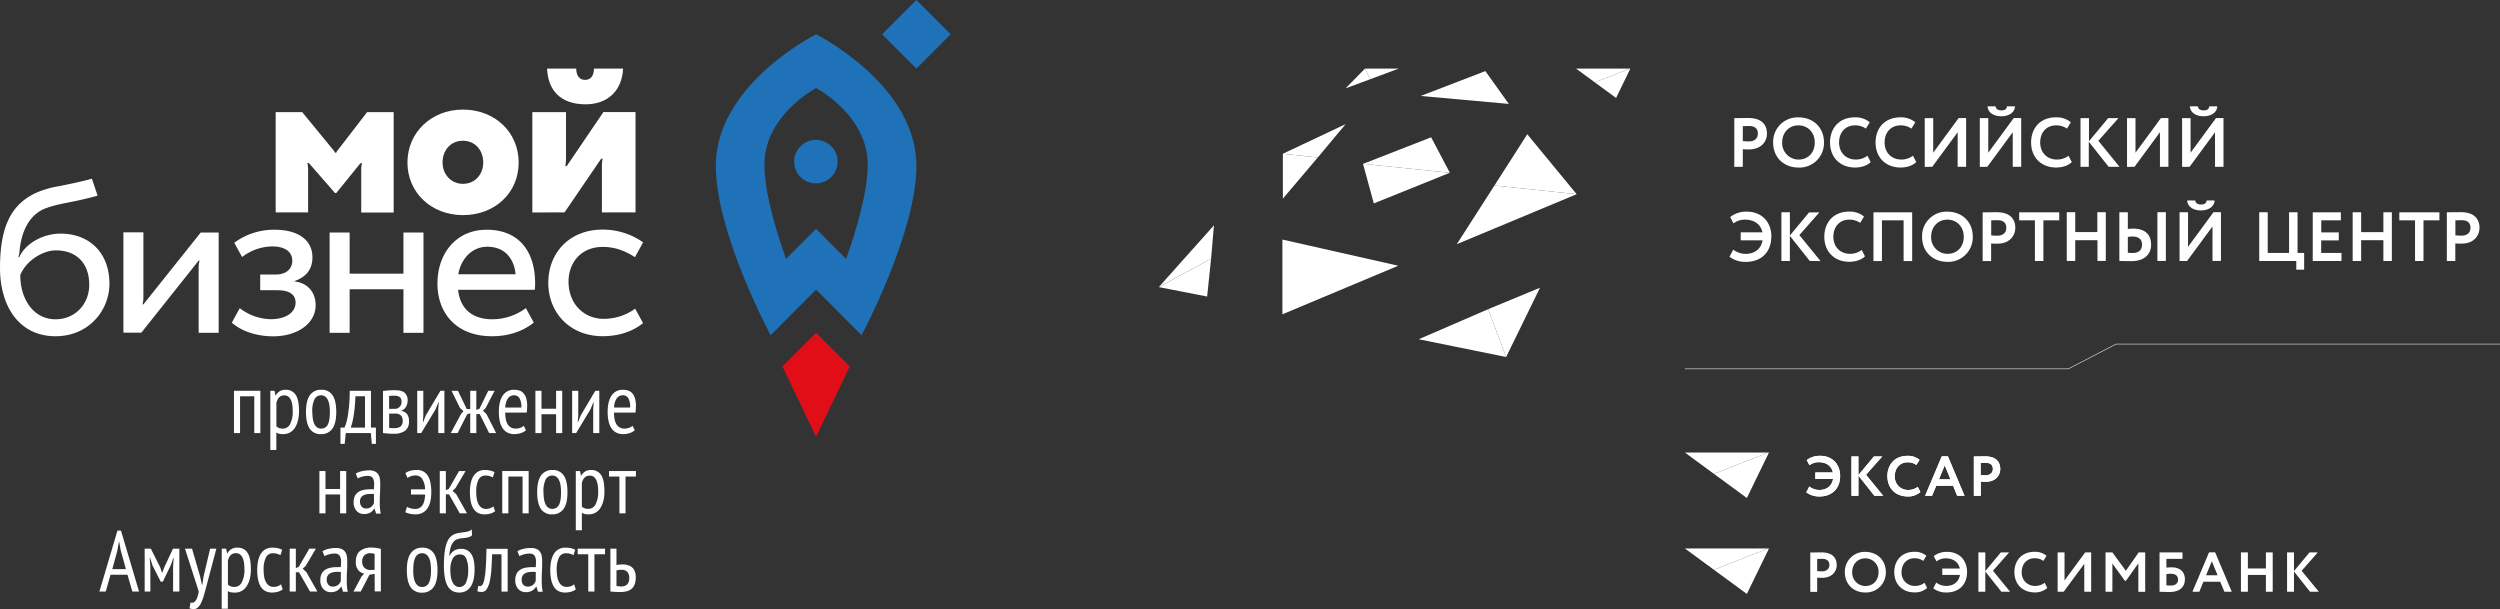 <?xml version="1.0" encoding="UTF-8"?> <svg xmlns="http://www.w3.org/2000/svg" viewBox="0 0 1180.11 287.51"><rect x="0" y="0" width="1180.11" height="287.51" fill="#333333" stroke="none"/> <defs> <style>.cls-1{fill:none;stroke:#fff;stroke-width:0.24px;}.cls-2,.cls-5{fill:#fff;}.cls-2,.cls-3,.cls-4{fill-rule:evenodd;}.cls-3{fill:#e20e17;}.cls-4{fill:#1f71b8;}</style> </defs> <g id="Слой_2" data-name="Слой 2"> <g id="Слой_1-2" data-name="Слой 1"> <polyline class="cls-1" points="795.35 174.13 976.32 174.13 998.86 162.42 1180.11 162.42"></polyline> <polygon class="cls-2" points="834.64 213.61 809.05 223.69 795.35 213.61 834.64 213.61 834.64 213.61"></polygon> <polygon class="cls-2" points="835.03 213.61 824.59 235.08 809.05 223.69 834.64 213.61 835.03 213.61 835.03 213.61"></polygon> <path class="cls-2" d="M937.29,218.47c2.23,0,3.43.95,3.43,2.9s-1.52,3-3.46,3a22.8,22.8,0,0,1-2.3-.13v-5.7c.88,0,1.68-.06,2.33-.06ZM935,234.05v-6.72a24,24,0,0,0,2.42.09c4.43,0,6.79-2.87,6.79-6s-1.72-6-7.19-6c-1.31,0-4.25.05-5.28.05v18.58Zm-17-14.41,2.72,6.61h-5.44l2.72-6.61Zm-9.2,14.41H912L914,229.3h7.95l1.93,4.75h3.47l-7.84-18.63H916.6l-7.86,18.63Zm-3.53-4.24a7.25,7.25,0,0,1-4.41,1.48,6.17,6.17,0,0,1-6.42-6.53c0-4,2.6-6.53,6-6.53a7,7,0,0,1,4.19,1.25l1.47-2.41a8.44,8.44,0,0,0-5.66-1.89c-6.13,0-9.51,4.24-9.51,9.58,0,5.78,3.91,9.59,9.58,9.59a8.63,8.63,0,0,0,6-2.1l-1.25-2.44Zm-31.29,4.24h3.26v-9.58l7.58,9.58h4.15l-8.12-9.93,7.63-8.65h-3.91l-7.33,8.82v-8.82h-3.26v18.58Zm-17.07-7.93h8.36c-.56,3.42-3.24,5.17-6.43,5.17a7.83,7.83,0,0,1-4.77-1.63l-1.41,2.74a10,10,0,0,0,6.24,1.95c5.95,0,9.72-3.81,9.72-9.62s-3.88-9.55-9.35-9.55a9.94,9.94,0,0,0-6.4,2l1.28,2.43a7.22,7.22,0,0,1,4.35-1.43c3.5,0,6.06,1.72,6.69,4.83h-8.28v3.06Z"></path> <path class="cls-2" d="M937.29,218.47c2.23,0,3.43.95,3.43,2.9s-1.52,3-3.46,3a22.8,22.8,0,0,1-2.3-.13v-5.7c.88,0,1.68-.06,2.33-.06ZM935,234.05v-6.72a24,24,0,0,0,2.42.09c4.43,0,6.79-2.87,6.79-6s-1.72-6-7.19-6c-1.31,0-4.25.05-5.28.05v18.58Zm-17-14.41,2.72,6.61h-5.44l2.72-6.61Zm-9.2,14.41H912L914,229.3h7.95l1.93,4.75h3.47l-7.84-18.63H916.6l-7.86,18.63Zm-3.53-4.24a7.25,7.25,0,0,1-4.41,1.48,6.17,6.17,0,0,1-6.42-6.53c0-4,2.6-6.53,6-6.53a7,7,0,0,1,4.19,1.25l1.47-2.41a8.44,8.44,0,0,0-5.66-1.89c-6.13,0-9.51,4.24-9.51,9.58,0,5.78,3.91,9.59,9.58,9.59a8.63,8.63,0,0,0,6-2.1l-1.25-2.44Zm-31.29,4.24h3.26v-9.58l7.58,9.58h4.15l-8.12-9.93,7.63-8.65h-3.91l-7.33,8.82v-8.82h-3.26v18.58Zm-17.07-7.93h8.36c-.56,3.42-3.24,5.17-6.43,5.17a7.83,7.83,0,0,1-4.77-1.63l-1.41,2.74a10,10,0,0,0,6.24,1.95c5.95,0,9.72-3.81,9.72-9.62s-3.88-9.55-9.35-9.55a9.94,9.94,0,0,0-6.4,2l1.28,2.43a7.22,7.22,0,0,1,4.35-1.43c3.5,0,6.06,1.72,6.69,4.83h-8.28v3.06Z"></path> <polygon class="cls-2" points="834.64 258.9 809.05 268.97 795.35 258.9 834.64 258.9 834.64 258.9"></polygon> <polygon class="cls-2" points="835.03 258.9 824.59 280.37 809.05 268.97 834.64 258.9 835.03 258.9 835.03 258.9"></polygon> <path class="cls-2" d="M1079.6,279.34h3.26v-9.58l7.59,9.58h4.15l-8.13-9.91,7.64-8.67h-3.92l-7.33,8.81v-8.81h-3.26v18.58Zm-10,0h3.22V260.76h-3.22v7.59h-8.5v-7.59h-3.28v18.58h3.28V271.4h8.5v7.94Zm-25.52-14.41,2.72,6.62h-5.44l2.72-6.62Zm-9.21,14.41h3.3l1.94-4.75h7.92l2,4.75h3.47l-7.86-18.63h-2.86l-7.86,18.63Zm-10-8.49c2.27,0,3.25,1.2,3.25,2.78s-1,2.76-3.42,2.76c-.68,0-1.32,0-2.07-.1V271a16.09,16.09,0,0,1,2.24-.16Zm-5.5,8.49c1.09,0,2.68.11,4.83.11,4.57,0,7.17-2.22,7.17-6.05,0-3.44-2.36-5.6-6.24-5.6a21.61,21.61,0,0,0-2.5.15v-4.14h7.6v-3.05H1019.4v18.58Zm-25.5,0h3.27V266l5.91,8.17h.48l5.87-8.24v13.42h3.23V260.76h-3.08l-6.05,8.68-6.35-8.68H993.9v18.58Zm-19.74,0,9.74-13.19v13.19h3.25V260.76H984.3L974.55,274V260.76h-3.26v18.58Zm-8.95-4.25a7.18,7.18,0,0,1-4.41,1.49,6.17,6.17,0,0,1-6.43-6.53c0-4,2.61-6.53,6.06-6.53a6.9,6.9,0,0,1,4.18,1.26l1.48-2.43a8.53,8.53,0,0,0-5.66-1.88c-6.13,0-9.51,4.25-9.51,9.58,0,5.79,3.91,9.59,9.59,9.59a8.53,8.53,0,0,0,5.94-2.1l-1.24-2.45Zm-31.29,4.25h3.26v-9.58l7.6,9.58h4.12l-8.11-9.91,7.64-8.67h-3.92l-7.33,8.81v-8.81h-3.26v18.58Zm-17.08-7.94h8.37c-.55,3.43-3.24,5.18-6.41,5.18A7.82,7.82,0,0,1,914,275l-1.41,2.74a10,10,0,0,0,6.24,1.94c5.94,0,9.71-3.8,9.71-9.61s-3.86-9.56-9.33-9.56a10,10,0,0,0-6.4,2L914.1,265a7.14,7.14,0,0,1,4.34-1.44c3.51,0,6,1.73,6.69,4.83h-8.29v3Zm-8.35,3.69a7.16,7.16,0,0,1-4.39,1.49,6.17,6.17,0,0,1-6.44-6.53c0-4,2.6-6.53,6.05-6.53a7,7,0,0,1,4.2,1.26l1.45-2.43a8.45,8.45,0,0,0-5.65-1.88c-6.13,0-9.5,4.25-9.5,9.58,0,5.79,3.89,9.59,9.58,9.59a8.51,8.51,0,0,0,5.94-2.1l-1.24-2.45Zm-34.15-5c0-3.85,2.65-6.53,6.2-6.53a6.21,6.21,0,0,1,6.24,6.53c0,3.66-2.34,6.53-6.24,6.53a6.27,6.27,0,0,1-6.2-6.53Zm-3.46,0c0,5.79,4.15,9.59,9.66,9.59a9.36,9.36,0,0,0,9.68-9.59c0-5.79-4.16-9.58-9.68-9.58a9.34,9.34,0,0,0-9.66,9.58Zm-10.72-6.29c2.23,0,3.42,1,3.42,2.9s-1.52,3-3.45,3a20.34,20.34,0,0,1-2.31-.15v-5.7c.88,0,1.67-.05,2.34-.05Zm-2.34,15.58v-6.7c.8.07,1.86.07,2.41.07,4.44,0,6.81-2.87,6.81-6s-1.73-6-7.2-6c-1.31,0-4.25.05-5.28.05v18.58Z"></path> <path class="cls-2" d="M822.68,78.74V70.43c1,.1,2.29.1,3,.1,5.48,0,8.4-3.54,8.4-7.44s-2.13-7.39-8.89-7.39c-1.61,0-5.25.07-6.53.07v23Zm2.88-19.26c2.76,0,4.23,1.18,4.23,3.57,0,2.56-1.87,3.71-4.26,3.71a27.69,27.69,0,0,1-2.85-.16V59.54c1.08,0,2.06-.06,2.88-.06ZM837,67.25C837,74.4,842.13,79.1,849,79.1a11.57,11.57,0,0,0,12-11.85c0-7.15-5.15-11.84-12-11.84A11.54,11.54,0,0,0,837,67.25Zm4.27,0c0-4.76,3.28-8.07,7.67-8.07s7.71,3.32,7.71,8.07c0,4.53-2.88,8.07-7.71,8.07a7.76,7.76,0,0,1-7.67-8.07Zm40.25,6.24a9,9,0,0,1-5.45,1.83c-4.69,0-7.94-3.28-7.94-8.07,0-5,3.22-8.07,7.48-8.07a8.77,8.77,0,0,1,5.19,1.54l1.8-3a10.42,10.42,0,0,0-7-2.33c-7.57,0-11.74,5.25-11.74,11.84,0,7.15,4.82,11.85,11.84,11.85,3,0,5.91-1,7.35-2.6l-1.54-3Zm21.49,0a9,9,0,0,1-5.45,1.83c-4.69,0-7.94-3.28-7.94-8.07,0-5,3.22-8.07,7.48-8.07a8.77,8.77,0,0,1,5.19,1.54l1.8-3a10.42,10.42,0,0,0-7-2.33c-7.58,0-11.74,5.25-11.74,11.84,0,7.15,4.82,11.85,11.84,11.85,3,0,5.91-1,7.35-2.6l-1.54-3Zm9.09,5.25,12-16.31V78.74h4v-23h-3.54l-12,16.34V55.77h-4v23Zm26,0,12-16.31V78.74h4v-23h-3.54l-12,16.34V55.77h-4v23Zm.1-28.55c.23,2.79,2.62,4.69,6.56,4.69,3.61,0,6.3-1.87,6.4-4.69h-3.78c-.13,1.41-1.15,1.91-2.62,1.91-1.64,0-2.53-.63-2.79-1.91Zm38.28,23.3A8.94,8.94,0,0,1,971,75.32c-4.69,0-7.94-3.28-7.94-8.07,0-5,3.21-8.07,7.48-8.07a8.76,8.76,0,0,1,5.18,1.54l1.8-3a10.39,10.39,0,0,0-7-2.33c-7.58,0-11.75,5.25-11.75,11.84,0,7.15,4.82,11.85,11.85,11.85,3,0,5.9-1,7.34-2.6l-1.54-3ZM982,78.74h4V66.89l9.38,11.85h5.12l-10-12.28L1000,55.77h-4.85l-9.06,10.89V55.77h-4v23Zm25.59,0,12-16.31V78.74h4v-23h-3.54l-12,16.34V55.77h-4v23Zm26,0,12-16.31V78.74h4v-23h-3.54l-12,16.34V55.77h-4v23Zm.1-28.55c.23,2.79,2.62,4.69,6.56,4.69,3.61,0,6.3-1.87,6.39-4.69h-3.77c-.13,1.41-1.15,1.91-2.62,1.91-1.64,0-2.53-.63-2.79-1.91Z"></path> <path class="cls-2" d="M1044.39,123.18h4v-23h-3.54l-12,16.34V100.21h-4v23h3.54l12-16.31v16.31Zm1-28.55h-3.77c-.13,1.42-1.15,1.91-2.63,1.91-1.64,0-2.52-.63-2.79-1.91h-3.77c.23,2.79,2.63,4.7,6.56,4.7,3.61,0,6.3-1.87,6.4-4.7Zm-27,28.55h4v-23h-4v23Zm-3-7.84c0-4.5-2.73-7.42-8.4-7.42a18.74,18.74,0,0,0-2.56.17v-7.88h-4v23c1.34,0,3.54.06,5.7.06,5.88,0,9.29-3,9.29-7.9Zm-4.27.09c0,2.69-1.57,4-4.52,4-.79,0-1.45-.07-2.17-.1v-7.51a21.46,21.46,0,0,1,2.23-.17c2.82,0,4.46,1.28,4.46,3.74Zm-21.09,7.75h4v-23h-4v9.38H979.6v-9.38h-4v23h4v-9.81h10.5v9.81ZM964.61,104h7.45v-3.77H953.13V104h7.44v19.2h4V104Zm-13.29,3.55c0-3.78-2.13-7.38-8.89-7.38-1.61,0-5.25.06-6.53.06v23h4v-8.3c1,.09,2.29.09,3,.09,5.48,0,8.4-3.54,8.4-7.44Zm-4.26,0c0,2.56-1.87,3.71-4.27,3.71a27.69,27.69,0,0,1-2.85-.16V104c1.08,0,2.06-.06,2.88-.06,2.76,0,4.24,1.18,4.24,3.57Zm-15.82,4.2c0-7.15-5.15-11.84-12-11.84a11.54,11.54,0,0,0-11.94,11.84c0,7.16,5.12,11.85,11.94,11.85a11.57,11.57,0,0,0,12-11.85Zm-4.26,0c0,4.53-2.89,8.07-7.71,8.07a7.76,7.76,0,0,1-7.68-8.07c0-4.75,3.28-8.07,7.68-8.07s7.71,3.32,7.71,8.07Zm-28.35,11.49h4v-23H884.36v23h4V104h10.23v19.2Zm-33.2-11.49c0-5,3.22-8.07,7.48-8.07a8.77,8.77,0,0,1,5.19,1.54l1.8-3a10.42,10.42,0,0,0-7-2.33c-7.57,0-11.74,5.25-11.74,11.84,0,7.16,4.82,11.85,11.84,11.85,3,0,5.91-1.05,7.35-2.59l-1.54-3a9,9,0,0,1-5.45,1.83c-4.69,0-7.94-3.28-7.94-8.07Zm-6.06,11.49-10-12.27,9.44-10.7h-4.85l-9.06,10.89V100.21h-4v23h4V111.33l9.39,11.85Zm-23.2-11.52c0-7.15-4.79-11.81-11.55-11.81a12.27,12.27,0,0,0-7.9,2.53l1.57,3a9,9,0,0,1,5.38-1.77c4.33,0,7.48,2.14,8.27,6H821.7v3.78H832c-.69,4.23-4,6.39-7.94,6.39a9.72,9.72,0,0,1-5.91-2l-1.74,3.38a12.4,12.4,0,0,0,7.71,2.4c7.35,0,12-4.69,12-11.88Z"></path> <path class="cls-2" d="M1170.44,107.53c0-3.78-2.14-7.38-8.89-7.38-1.61,0-5.25.06-6.53.06v23h4v-8.3c1,.09,2.3.09,3,.09,5.48,0,8.4-3.54,8.4-7.44Zm-4.27,0c0,2.56-1.87,3.71-4.26,3.71a27.88,27.88,0,0,1-2.86-.16V104c1.09,0,2.07-.06,2.89-.06,2.76,0,4.23,1.18,4.23,3.57ZM1144.06,104h7.45v-3.77h-18.93V104H1140v19.2h4V104Zm-19,19.2h4v-23h-4v9.38h-10.5v-9.38h-4v23h4v-9.81h10.5v9.81Zm-33.4,0h13.62V119.4h-9.58v-5.93H1104v-3.78h-8.26V104H1105v-3.77h-13.29v23Zm-7.77,4.1h3.77V119.4h-3.12V100.21h-4V119.4h-10.08V100.21h-4v23h17.49v4.1Z"></path> <polygon class="cls-2" points="660.25 32.38 646.75 37.41 644.34 32.37 660.25 32.38 660.25 32.38"></polygon> <polygon class="cls-2" points="644.34 32.37 646.75 37.41 635.2 41.69 644.34 32.37 644.34 32.37"></polygon> <polygon class="cls-2" points="701.15 33.56 712.22 49.05 670.64 45.3 701.15 33.56 701.15 33.56"></polygon> <polygon class="cls-2" points="769.34 32.38 752.82 38.88 743.98 32.38 769.34 32.38 769.34 32.38"></polygon> <polygon class="cls-2" points="635.2 58.59 622.03 74.35 605.56 72.58 635.2 58.59 635.2 58.59"></polygon> <polygon class="cls-2" points="622.03 74.35 605.57 93.77 605.56 72.58 622.03 74.35 622.03 74.35"></polygon> <polygon class="cls-2" points="769.6 32.38 762.86 46.23 752.82 38.88 769.34 32.38 769.6 32.38 769.6 32.38"></polygon> <polygon class="cls-2" points="573.05 106.36 571.68 122.12 547.05 135.46 573.05 106.36 573.05 106.36"></polygon> <polygon class="cls-2" points="571.68 122.12 569.83 139.98 546.99 135.52 571.68 122.12 571.68 122.12"></polygon> <polygon class="cls-2" points="720.94 63.37 744.25 91.67 705.44 87.57 720.94 63.37 720.94 63.37"></polygon> <polygon class="cls-2" points="744.25 91.67 687.67 115.26 705.44 87.57 744.25 91.67 744.25 91.67"></polygon> <polygon class="cls-2" points="660.03 125.44 605.34 148.37 605.34 113.08 660.03 125.44 660.03 125.44"></polygon> <polygon class="cls-2" points="726.95 135.81 710.97 168.52 702.47 145.95 726.95 135.81 726.95 135.81"></polygon> <polygon class="cls-2" points="702.47 145.96 710.97 168.52 669.7 160.14 702.47 145.96 702.47 145.96"></polygon> <polygon class="cls-2" points="643.41 77.36 675.56 64.81 684.39 81.55 643.41 77.36 643.41 77.36"></polygon> <polygon class="cls-2" points="643.41 77.36 684.39 81.55 648.5 96.02 643.41 77.36 643.41 77.36"></polygon> <polygon class="cls-3" points="401.13 172.97 385.23 157.09 369.33 172.97 385.23 206.17 401.13 172.97 401.13 172.97"></polygon> <path class="cls-4" d="M385.15,66.05A10.26,10.26,0,1,0,395.4,76.31a10.25,10.25,0,0,0-10.25-10.26Z"></path> <path class="cls-4" d="M385.23,16.18c-3.37,1.73-47.35,25-47.35,62.11,0,31.76,25.89,79.94,25.89,79.94l21.46-21.5,21.46,21.5s25.89-48.18,25.89-79.94c0-37.14-44-60.38-47.35-62.11ZM399.4,122.23,385.23,108l-14.17,14.2c-.73-2-10.22-27.67-10.22-44.44,0-22.61,22.68-35.28,24.39-36.21,1.7.93,24.38,13.6,24.38,36.21,0,16.77-9.49,42.47-10.21,44.44Z"></path> <polygon class="cls-4" points="432.58 32.36 416.39 16.18 432.58 0 448.76 16.18 432.58 32.36 432.58 32.36"></polygon> <polygon class="cls-2" points="120.03 187.07 113.32 187.07 113.32 204.44 110.44 204.44 110.44 184.47 122.9 184.47 122.9 204.44 120.03 204.44 120.03 187.07 120.03 187.07"></polygon> <path class="cls-2" d="M127.6,184.47h2l.44,2.16h.16a4.94,4.94,0,0,1,4.63-2.63,5.3,5.3,0,0,1,4.73,2.35c1.06,1.57,1.58,4.14,1.58,7.71a18,18,0,0,1-.52,4.53,10.77,10.77,0,0,1-1.47,3.43,6.5,6.5,0,0,1-2.34,2.16,6.4,6.4,0,0,1-3.05.74,9.74,9.74,0,0,1-1.84-.14,5.37,5.37,0,0,1-1.48-.58v8.23H127.6v-28Zm2.87,16.82a4.43,4.43,0,0,0,1.26.75,5,5,0,0,0,1.86.28,3.76,3.76,0,0,0,3.35-2.15,12.57,12.57,0,0,0,1.24-6.15,20,20,0,0,0-.22-3,8.42,8.42,0,0,0-.7-2.33,4.08,4.08,0,0,0-1.22-1.52,3,3,0,0,0-1.82-.54q-2.91,0-3.75,3.56v11.14Z"></path> <path class="cls-2" d="M144.44,194.46q0-5.4,1.86-7.93a6.15,6.15,0,0,1,5.29-2.53,6,6,0,0,1,5.41,2.59c1.16,1.73,1.73,4.35,1.73,7.87s-.62,6.27-1.87,7.94a6.19,6.19,0,0,1-5.27,2.52,6,6,0,0,1-5.41-2.6q-1.74-2.59-1.74-7.86Zm3,0a22.09,22.09,0,0,0,.22,3.19,9,9,0,0,0,.72,2.48,4.22,4.22,0,0,0,1.3,1.61,3.15,3.15,0,0,0,1.92.58,3.36,3.36,0,0,0,3.11-1.85q1-1.86,1-6a20.9,20.9,0,0,0-.22-3.18,8.94,8.94,0,0,0-.72-2.49,4.08,4.08,0,0,0-1.3-1.62,3.14,3.14,0,0,0-1.91-.58,3.38,3.38,0,0,0-3.1,1.88,12.83,12.83,0,0,0-1.06,6Z"></path> <path class="cls-2" d="M177.52,209.51h-2l-.47-5.07H163.23l-.52,5.07h-2v-7.67h1.88a12.88,12.88,0,0,0,.66-1.61,22.61,22.61,0,0,0,.81-3.28c.27-1.39.5-3.12.7-5.17s.32-4.48.34-7.31h10v17.37h2.35v7.67Zm-5.23-7.67V187.07h-4.51c-.05,1.14-.13,2.4-.22,3.75s-.24,2.71-.42,4.06-.41,2.63-.68,3.85a19.22,19.22,0,0,1-.92,3.11Z"></path> <path class="cls-2" d="M180.8,184.51c.75,0,1.56-.12,2.44-.2s1.93-.12,3.15-.12c2.16,0,3.7.41,4.64,1.22a4.67,4.67,0,0,1,1.39,3.7,6,6,0,0,1-.66,2.71,4.2,4.2,0,0,1-2.21,2V194a4.2,4.2,0,0,1,2.71,1.62,5.57,5.57,0,0,1,.8,3.21,5.31,5.31,0,0,1-1.83,4.51,9,9,0,0,1-5.48,1.4c-.9,0-1.77,0-2.59-.1s-1.61-.14-2.36-.22V184.51Zm5.83,8.47a2.42,2.42,0,0,0,1.08-.26,3.34,3.34,0,0,0,.94-.7,3.2,3.2,0,0,0,.66-1,3.11,3.11,0,0,0,.24-1.21,3.08,3.08,0,0,0-.74-2.28,3.59,3.59,0,0,0-2.54-.72c-.63,0-1.14,0-1.51,0l-1.08.08V193Zm-2.95,9q.6.09,1.14.12c.36,0,.8,0,1.33,0a4.4,4.4,0,0,0,3-.84,3.47,3.47,0,0,0,.94-2.71,3.57,3.57,0,0,0-.8-2.38,3.73,3.73,0,0,0-2.92-.93h-2.67V202Z"></path> <polygon class="cls-2" points="206.89 192.94 207.13 189.91 206.97 189.91 205.57 193.26 198.82 204.44 196.95 204.44 196.95 184.47 199.82 184.47 199.82 196.33 199.58 199.25 199.74 199.25 201.06 195.97 207.89 184.47 209.77 184.47 209.77 204.44 206.89 204.44 206.89 192.94 206.89 192.94"></polygon> <polygon class="cls-2" points="220.49 195.61 216.02 204.44 212.78 204.44 217.69 195.3 218.77 194.1 217.13 192.58 213.14 184.47 216.17 184.47 220.33 193.1 221.97 193.1 221.97 184.47 224.84 184.47 224.84 193.5 226.32 192.94 230.47 184.47 233.47 184.47 229.27 192.58 227.99 193.86 229.63 195.46 234.22 204.44 230.91 204.44 226.44 195.46 224.84 195.46 224.84 204.44 221.97 204.44 221.97 195.06 220.49 195.61 220.49 195.61"></polygon> <path class="cls-2" d="M248.3,203.08a6.5,6.5,0,0,1-2.43,1.36,10.08,10.08,0,0,1-3.12.48,6.81,6.81,0,0,1-3.25-.74,6.16,6.16,0,0,1-2.28-2.12,9.69,9.69,0,0,1-1.32-3.29,20.26,20.26,0,0,1-.42-4.31q0-5.11,1.88-7.79a6.11,6.11,0,0,1,5.31-2.67,9.24,9.24,0,0,1,2.22.27,4.4,4.4,0,0,1,2,1.12,5.94,5.94,0,0,1,1.42,2.36,12,12,0,0,1,.54,3.95c0,.45,0,.94-.06,1.46s-.09,1.06-.14,1.62H238.48a15.63,15.63,0,0,0,.28,3.11,7.11,7.11,0,0,0,.88,2.38,4.33,4.33,0,0,0,1.53,1.51,4.66,4.66,0,0,0,2.34.54,6,6,0,0,0,2.14-.4,4.45,4.45,0,0,0,1.61-.95l1,2.11Zm-2.23-10.7a7.82,7.82,0,0,0-.84-4.39,2.88,2.88,0,0,0-2.52-1.4,3.49,3.49,0,0,0-2.91,1.4,8.06,8.06,0,0,0-1.28,4.39Z"></path> <polygon class="cls-2" points="262.51 195.53 255.6 195.53 255.6 204.44 252.73 204.44 252.73 184.47 255.6 184.47 255.6 192.94 262.51 192.94 262.51 184.47 265.39 184.47 265.39 204.44 262.51 204.44 262.51 195.53 262.51 195.53"></polygon> <polygon class="cls-2" points="280.02 192.94 280.26 189.91 280.1 189.91 278.7 193.26 271.96 204.44 270.08 204.44 270.08 184.47 272.96 184.47 272.96 196.33 272.71 199.25 272.87 199.25 274.19 195.97 281.02 184.47 282.9 184.47 282.9 204.44 280.02 204.44 280.02 192.94 280.02 192.94"></polygon> <path class="cls-2" d="M299.66,203.08a6.47,6.47,0,0,1-2.44,1.36,10,10,0,0,1-3.11.48,6.78,6.78,0,0,1-3.25-.74,6.16,6.16,0,0,1-2.28-2.12,9.69,9.69,0,0,1-1.32-3.29,20.26,20.26,0,0,1-.42-4.31q0-5.11,1.88-7.79A6.11,6.11,0,0,1,294,184a9.3,9.3,0,0,1,2.22.27,4.4,4.4,0,0,1,2,1.12,5.94,5.94,0,0,1,1.42,2.36,12,12,0,0,1,.54,3.95c0,.45,0,.94-.06,1.46s-.09,1.06-.14,1.62H289.84a15.63,15.63,0,0,0,.28,3.11,7.33,7.33,0,0,0,.87,2.38,4.44,4.44,0,0,0,1.54,1.51,4.66,4.66,0,0,0,2.34.54,5.87,5.87,0,0,0,2.13-.4,4.42,4.42,0,0,0,1.62-.95l1,2.11Zm-2.24-10.7a7.74,7.74,0,0,0-.83-4.39,2.89,2.89,0,0,0-2.52-1.4,3.51,3.51,0,0,0-2.92,1.4,8.15,8.15,0,0,0-1.27,4.39Z"></path> <polygon class="cls-2" points="160.55 233.41 153.64 233.41 153.64 242.32 150.77 242.32 150.77 222.35 153.64 222.35 153.64 230.82 160.55 230.82 160.55 222.35 163.43 222.35 163.43 242.32 160.55 242.32 160.55 233.41 160.55 233.41"></polygon> <path class="cls-2" d="M167.94,223.55a9.64,9.64,0,0,1,2.81-1.12,15.26,15.26,0,0,1,3.5-.4,6.18,6.18,0,0,1,2.69.5,4.11,4.11,0,0,1,1.6,1.36,4.81,4.81,0,0,1,.76,2,14.08,14.08,0,0,1,.18,2.29c0,1.6,0,3.16-.1,4.68s-.11,3-.11,4.31c0,1,0,2,.11,2.81a14.39,14.39,0,0,0,.38,2.46h-2.25l-.7-2.36h-.16a5.41,5.41,0,0,1-1.74,1.8,5.61,5.61,0,0,1-3.09.76,4.53,4.53,0,0,1-3.51-1.5,5.9,5.9,0,0,1-1.37-4.13,6.51,6.51,0,0,1,.57-2.88,4.91,4.91,0,0,1,1.63-1.87,6.81,6.81,0,0,1,2.49-1,16,16,0,0,1,3.23-.3h.79a8.26,8.26,0,0,1,.84,0c.08-.83.11-1.56.11-2.2a5.6,5.6,0,0,0-.67-3.19,2.87,2.87,0,0,0-2.45-.92,9.44,9.44,0,0,0-2.41.34,8.39,8.39,0,0,0-2.18.86l-.95-2.28Zm8.59,9.66-.8-.06-.78,0a11.48,11.48,0,0,0-1.86.16,5.44,5.44,0,0,0-1.62.56,3.14,3.14,0,0,0-1.12,1.08,3.25,3.25,0,0,0-.41,1.72,3.58,3.58,0,0,0,.77,2.47,2.5,2.5,0,0,0,2,.88,3.71,3.71,0,0,0,2.56-.8,4.22,4.22,0,0,0,1.26-1.75v-4.24Z"></path> <path class="cls-2" d="M194,231h6.63a9.34,9.34,0,0,0-1.26-4.83,3.63,3.63,0,0,0-3.21-1.72,6.38,6.38,0,0,0-2.24.36,6.75,6.75,0,0,0-1.55.8l-1-2.28a7.35,7.35,0,0,1,2.23-1.08,10.72,10.72,0,0,1,3-.4,5.88,5.88,0,0,1,5.29,2.6q1.7,2.59,1.7,7.87c0,3.48-.65,6.1-1.94,7.84a6.38,6.38,0,0,1-5.45,2.62,10.4,10.4,0,0,1-4.87-1l.8-2.56A6.18,6.18,0,0,0,194,240a8.94,8.94,0,0,0,2,.24q4.43,0,4.67-6.79H194V231Z"></path> <polygon class="cls-2" points="211.95 233.34 210.47 233.34 210.47 242.32 207.59 242.32 207.59 222.35 210.47 222.35 210.47 231.38 211.83 230.82 216.7 222.35 219.77 222.35 215.02 230.38 213.62 231.7 215.34 233.29 220.45 242.32 217.02 242.32 211.95 233.34 211.95 233.34"></polygon> <path class="cls-2" d="M233.72,241.32a6.66,6.66,0,0,1-2.28,1.12,9.78,9.78,0,0,1-2.67.36,6.58,6.58,0,0,1-3.24-.74,5.7,5.7,0,0,1-2.13-2.12,10.17,10.17,0,0,1-1.2-3.31,22.59,22.59,0,0,1-.38-4.29c0-3.41.6-6,1.82-7.79a5.93,5.93,0,0,1,5.21-2.68,11.39,11.39,0,0,1,2.67.28,8.2,8.2,0,0,1,1.92.72l-.8,2.52a6.85,6.85,0,0,0-3.47-.92,3.55,3.55,0,0,0-3.26,1.9,12.37,12.37,0,0,0-1.1,6,19.81,19.81,0,0,0,.24,3.07,8.64,8.64,0,0,0,.8,2.5,4.82,4.82,0,0,0,1.44,1.67,3.69,3.69,0,0,0,2.2.62,5.43,5.43,0,0,0,3.39-1.2l.84,2.32Z"></path> <polygon class="cls-2" points="246.67 224.95 239.97 224.95 239.97 242.32 237.09 242.32 237.09 222.35 249.55 222.35 249.55 242.32 246.67 242.32 246.67 224.95 246.67 224.95"></polygon> <path class="cls-2" d="M253.57,232.34q0-5.4,1.86-7.93a6.17,6.17,0,0,1,5.29-2.54,6.05,6.05,0,0,1,5.41,2.6q1.74,2.59,1.74,7.87c0,3.62-.63,6.26-1.88,7.94a6.19,6.19,0,0,1-5.27,2.52,6.05,6.05,0,0,1-5.41-2.6q-1.74-2.59-1.74-7.86Zm3,0a20.76,20.76,0,0,0,.22,3.19,8.43,8.43,0,0,0,.72,2.48,4.11,4.11,0,0,0,1.29,1.61,3.17,3.17,0,0,0,1.92.58,3.36,3.36,0,0,0,3.11-1.85c.7-1.24,1-3.24,1-6a20.9,20.9,0,0,0-.22-3.18,8.32,8.32,0,0,0-.72-2.49,4.08,4.08,0,0,0-1.29-1.62,3.19,3.19,0,0,0-1.92-.58,3.38,3.38,0,0,0-3.1,1.88,12.82,12.82,0,0,0-1.05,6Z"></path> <path class="cls-2" d="M271.79,222.35h2l.44,2.16h.15a5,5,0,0,1,4.64-2.64,5.32,5.32,0,0,1,4.73,2.36q1.57,2.36,1.57,7.71a18.09,18.09,0,0,1-.51,4.53,11,11,0,0,1-1.48,3.43,6.5,6.5,0,0,1-2.34,2.16,6.37,6.37,0,0,1-3,.74,9.82,9.82,0,0,1-1.84-.14,5.84,5.84,0,0,1-1.48-.58v8.23h-2.87v-28Zm2.87,16.81a4.51,4.51,0,0,0,1.26.76,5.06,5.06,0,0,0,1.86.28,3.75,3.75,0,0,0,3.35-2.15,12.45,12.45,0,0,0,1.24-6.15,18.78,18.78,0,0,0-.22-3,8.42,8.42,0,0,0-.7-2.33,3.91,3.91,0,0,0-1.22-1.52,3,3,0,0,0-1.81-.54q-2.93,0-3.76,3.55v11.14Z"></path> <polygon class="cls-2" points="300.18 224.95 295.27 224.95 295.27 242.32 292.39 242.32 292.39 224.95 287.48 224.95 287.48 222.35 300.18 222.35 300.18 224.95 300.18 224.95"></polygon> <path class="cls-2" d="M280.37,32.37c0,3.38-1.53,5.35-4.19,5.35S272,35.63,272,32.37H258.25c.39,10.07,6.21,16.87,18.15,16.87,11,0,17.29-7,17.72-16.87Z"></path> <path class="cls-2" d="M251.29,100.29V52.94h15.89s0,20.43,0,22a21.62,21.62,0,0,1-.33,3.45h.68l17.3-25.49H300v47.35H284.13V78a16,16,0,0,1,.34-3.09h-.69l-17.29,25.35Z"></path> <path class="cls-2" d="M218.51,51.73c15.08,0,26.32,10.66,26.32,25s-11.24,24.82-26.32,24.82c-14.93,0-26.18-10.67-26.18-24.82s11.25-25,26.18-25Zm0,35.05c5.76,0,9.6-4.49,9.6-10.1,0-5.76-3.84-10.24-9.6-10.24s-9.6,4.48-9.6,10.24c0,5.61,4,10.1,9.6,10.1Z"></path> <path class="cls-2" d="M173.3,52.92S160,70.17,159.49,70.83a3,3,0,0,0-.71,1.24h-.69a4,4,0,0,0-.75-1.24c-.94-1.16-14.69-17.91-14.69-17.91H130.13v47.35h15.31V80.4a14.58,14.58,0,0,0-.35-3.45h.7L158.1,91.09h.66L170.17,77h.69a14.37,14.37,0,0,0-.35,3.45v19.87h15.32V52.92Z"></path> <path class="cls-2" d="M28.53,110.28c-8,0-16.39,4.45-19.45,11.09H8.64a12.57,12.57,0,0,0,.51-2C9.89,109.14,14,101,21.86,98.21c5-1.77,9.89-2.48,13.64-3.28,4-.85,8.14-1.85,10.56-2.57l-2.67-8c-4.4,1.22-8.5,2.1-15.39,3.5a46.88,46.88,0,0,0-9.81,2.67C5.54,95.83,0,106.46,0,126.51c0,18,9,32.21,26.21,32.21,15.83,0,25.45-12.36,25.45-24.79,0-14.33-9.18-23.65-23.13-23.65Zm-2.3,40.44c-10.59,0-16.66-9.74-16.66-20.85,2.51-6.46,10.29-11.68,16.85-11.68,9.59,0,15.7,6,15.7,16.17,0,9.47-6.91,16.36-15.89,16.36Z"></path> <path class="cls-2" d="M67.69,143.68h-.43a12.13,12.13,0,0,0,.43-3v-31H58.25v47.35h8.47l27.05-34h.44a12.05,12.05,0,0,0-.44,3.08v31h9.45V109.76H94.75L67.69,143.68Z"></path> <path class="cls-2" d="M139.16,132.83v-.21c5.58-2,8.32-5.69,8.32-11.17,0-7.9-6.42-13-17.8-13a31.33,31.33,0,0,0-19.11,6.16l3.72,6.71a23.89,23.89,0,0,1,14.12-5c6.22,0,9.56,2.57,9.56,6.79,0,3.79-2.92,6.47-7.66,6.47h-7.48V137h8c5.79,0,8.69,2,8.69,5.88,0,4.64-4.67,7.8-11.74,7.8a25,25,0,0,1-14.61-5.2l-3.74,6.82c4.12,3.73,11.22,6.46,19.5,6.46,11.37,0,20.07-6,20.07-14.72,0-5.79-3.53-10.43-9.85-11.17Z"></path> <polygon class="cls-2" points="190.45 129.18 165.04 129.18 165.04 109.76 155.59 109.76 155.59 157.11 165.04 157.11 165.04 136.54 190.45 136.54 190.45 157.11 199.9 157.11 199.9 109.76 190.45 109.76 190.45 129.18 190.45 129.18"></polygon> <path class="cls-2" d="M229.5,108.47c-13.93,0-23,10.94-23,25.37,0,14.24,9.14,24.88,25.74,24.88,8,0,14.82-2.46,19.73-6.46l-3.73-6.82a26.59,26.59,0,0,1-15.73,5.27c-10.36,0-15.37-5.63-16.28-13.91h36.22a28.73,28.73,0,0,0,.16-3c0-14.43-7-25.37-23.09-25.37Zm-13.15,21c1.2-7.33,6.56-13,13.61-13,8.54,0,12.69,5.74,13.44,13Z"></path> <path class="cls-2" d="M285.11,150.52c-9.65,0-16.74-7.25-16.74-17.53,0-8.79,5.66-16.43,16.19-16.43,4.79,0,9.62,1.26,15.16,4.83,0,0,2.41-4.33,3.84-7a32.76,32.76,0,0,0-19.25-6c-15.25,0-25.49,10.71-25.49,25.14,0,14.06,10.21,25.17,25.65,25.17,7.57,0,14.17-2.18,19.08-6.18l-3.73-6.82a25,25,0,0,1-14.71,4.8Z"></path> <path class="cls-5" d="M60.17,271.29h-8l-2.25,7.93h-3l8.53-28.75h1.66l8.53,28.75H62.47ZM53,268.67h6.45L57,259.88l-.75-4.27h-.08L55.38,260Z"></path> <path class="cls-5" d="M81.71,267.21l.29-3.84h-.17l-1.21,3.44-3.76,7.76h-1l-3.92-7.76-1.09-3.44h-.2l.32,3.8v12.05H68.29V259H71.2l4.41,8.78.89,2.63h.08l1-2.71,4.08-8.7h3v20.22H81.71Z"></path> <path class="cls-5" d="M94.45,272.06,95.3,276h.2l.61-3.92L99.18,259h2.95l-4.81,18.16c-.38,1.45-.76,2.81-1.13,4.08a22.33,22.33,0,0,1-1.24,3.3,7.36,7.36,0,0,1-1.49,2.18,2.78,2.78,0,0,1-2,.79,4.83,4.83,0,0,1-2-.37l.48-2.75a1.91,1.91,0,0,0,1.13.08,2,2,0,0,0,1.07-.68,5.6,5.6,0,0,0,.94-1.68,16.62,16.62,0,0,0,.74-2.89L87.33,259h3.32Z"></path> <path class="cls-5" d="M104.68,259h2.06l.44,2.19h.17a5,5,0,0,1,4.69-2.67,5.38,5.38,0,0,1,4.79,2.38c1.06,1.59,1.59,4.2,1.59,7.81a18.51,18.51,0,0,1-.52,4.59,10.93,10.93,0,0,1-1.5,3.47A6.64,6.64,0,0,1,114,279a6.53,6.53,0,0,1-3.09.74,9.29,9.29,0,0,1-1.87-.14,5.54,5.54,0,0,1-1.49-.58v8.33h-2.91Zm2.91,17a4.66,4.66,0,0,0,1.27.76,5.12,5.12,0,0,0,1.88.29,3.81,3.81,0,0,0,3.4-2.19,12.69,12.69,0,0,0,1.25-6.22,19.3,19.3,0,0,0-.22-3.08,8.64,8.64,0,0,0-.71-2.36,4.08,4.08,0,0,0-1.23-1.54,3.06,3.06,0,0,0-1.84-.54q-3,0-3.8,3.59Z"></path> <path class="cls-5" d="M133.46,278.21a6.77,6.77,0,0,1-2.3,1.13,10.07,10.07,0,0,1-2.71.36,6.7,6.7,0,0,1-3.27-.74,5.88,5.88,0,0,1-2.17-2.15,10.57,10.57,0,0,1-1.21-3.35,22.44,22.44,0,0,1-.38-4.35q0-5.17,1.84-7.88a6,6,0,0,1,5.27-2.71,11.23,11.23,0,0,1,2.71.28,7.94,7.94,0,0,1,1.94.73l-.81,2.55a6.94,6.94,0,0,0-3.52-.93,3.58,3.58,0,0,0-3.29,1.92,12.52,12.52,0,0,0-1.11,6,19.06,19.06,0,0,0,.24,3.11,8.18,8.18,0,0,0,.81,2.53,4.76,4.76,0,0,0,1.45,1.7,3.79,3.79,0,0,0,2.23.63,5.3,5.3,0,0,0,2-.37,5.05,5.05,0,0,0,1.48-.85Z"></path> <path class="cls-5" d="M141.14,270.12h-1.49v9.1h-2.91V259h2.91v9.14l1.37-.56L146,259h3.11l-4.81,8.13-1.42,1.33,1.74,1.62,5.18,9.14h-3.48Z"></path> <path class="cls-5" d="M152.22,260.22a9.53,9.53,0,0,1,2.85-1.14,15.61,15.61,0,0,1,3.54-.4,6.21,6.21,0,0,1,2.73.51,4,4,0,0,1,1.62,1.37,4.9,4.9,0,0,1,.76,2,13.49,13.49,0,0,1,.19,2.33c0,1.61,0,3.19-.11,4.73s-.1,3-.1,4.36c0,1,0,2,.1,2.85a15.81,15.81,0,0,0,.39,2.49h-2.28l-.71-2.39H161a5.44,5.44,0,0,1-1.76,1.82,5.56,5.56,0,0,1-3.13.77A4.58,4.58,0,0,1,152.6,278a6,6,0,0,1-1.39-4.19,6.61,6.61,0,0,1,.58-2.91,5,5,0,0,1,1.65-1.9,7,7,0,0,1,2.52-1,16.4,16.4,0,0,1,3.27-.3h.8a8.45,8.45,0,0,1,.85,0c.07-.84.12-1.58.12-2.23a5.63,5.63,0,0,0-.69-3.23,2.88,2.88,0,0,0-2.48-.93,9.66,9.66,0,0,0-2.44.34,8.63,8.63,0,0,0-2.21.87Zm8.69,9.78c-.26,0-.53-.05-.8-.06l-.79,0a10.6,10.6,0,0,0-1.88.16,5.22,5.22,0,0,0-1.64.57,3.06,3.06,0,0,0-1.14,1.09,3.3,3.3,0,0,0-.42,1.74A3.65,3.65,0,0,0,155,276a2.54,2.54,0,0,0,2,.89,3.87,3.87,0,0,0,2.6-.8,4.49,4.49,0,0,0,1.27-1.78Z"></path> <path class="cls-5" d="M176.84,270.85l-2.46.48-4.09,7.89h-3.43l3.76-7,1.29-1.45a4.78,4.78,0,0,1-2.81-1.7,5.59,5.59,0,0,1-1.15-3.72c0-2.42.65-4.18,2-5.26a8.22,8.22,0,0,1,5.36-1.61,14.78,14.78,0,0,1,2.36.18c.74.12,1.45.26,2.12.42v20.1h-2.91Zm0-1.86v-7.48a3.17,3.17,0,0,0-.93-.28,5.47,5.47,0,0,0-.93-.08,4.05,4.05,0,0,0-3,1,4.11,4.11,0,0,0-1,3.07,3.65,3.65,0,0,0,1.17,2.89,4.27,4.27,0,0,0,3.12.95Z"></path> <path class="cls-5" d="M192.05,269.11c0-3.64.62-6.31,1.88-8a6.23,6.23,0,0,1,5.35-2.57,6.11,6.11,0,0,1,5.48,2.63q1.76,2.63,1.76,8c0,3.67-.64,6.35-1.9,8.05a6.3,6.3,0,0,1-5.34,2.54,6.14,6.14,0,0,1-5.48-2.62C192.63,275.32,192.05,272.67,192.05,269.11Zm3,0a21.34,21.34,0,0,0,.22,3.24,8.78,8.78,0,0,0,.73,2.5,4.17,4.17,0,0,0,1.31,1.64,3.23,3.23,0,0,0,1.94.59,3.4,3.4,0,0,0,3.15-1.88c.71-1.26,1.06-3.28,1.06-6.09a21.25,21.25,0,0,0-.23-3.21,8.81,8.81,0,0,0-.72-2.53,4.28,4.28,0,0,0-1.32-1.64,3.21,3.21,0,0,0-1.94-.58,3.4,3.4,0,0,0-3.13,1.9C195.43,264.32,195.08,266.34,195.08,269.11Z"></path> <path class="cls-5" d="M212.18,262.44a6.53,6.53,0,0,1,2.34-2.63,6.61,6.61,0,0,1,3.24-.73,5.33,5.33,0,0,1,4.63,2.35c1.09,1.56,1.63,4,1.63,7.24q0,5.61-1.9,8.33a6.1,6.1,0,0,1-5.29,2.7,6.81,6.81,0,0,1-3.18-.7,5.88,5.88,0,0,1-2.26-2.23,12,12,0,0,1-1.37-3.94,30.79,30.79,0,0,1-.47-5.86,50.07,50.07,0,0,1,.3-5.94,23.94,23.94,0,0,1,.85-4.17,9.12,9.12,0,0,1,1.32-2.71,6.31,6.31,0,0,1,1.73-1.59,6.57,6.57,0,0,1,2.13-.83c.77-.17,1.58-.3,2.44-.41a17.66,17.66,0,0,0,2.71-.48,3.35,3.35,0,0,0,1.62-1l.2,2.79a3.16,3.16,0,0,1-.73.58,4.65,4.65,0,0,1-1,.4,7.84,7.84,0,0,1-1.31.28c-.5.07-1.08.13-1.76.19a8.5,8.5,0,0,0-2.4.53A4.22,4.22,0,0,0,213.9,256a6.88,6.88,0,0,0-1.2,2.49,20.61,20.61,0,0,0-.6,4Zm.4,6.71a17.78,17.78,0,0,0,.25,3.1,9.07,9.07,0,0,0,.76,2.5,4.79,4.79,0,0,0,1.32,1.7,2.9,2.9,0,0,0,1.88.63,3.37,3.37,0,0,0,3.15-2A13.73,13.73,0,0,0,221,269a12.88,12.88,0,0,0-.89-5.28,3,3,0,0,0-2.91-2,3.74,3.74,0,0,0-3.49,1.94A11.1,11.1,0,0,0,212.58,269.15Z"></path> <path class="cls-5" d="M236.72,261.63h-4.41q-.12,3.44-.32,6.65a41.62,41.62,0,0,1-.71,5.68,11.81,11.81,0,0,1-1.44,4,2.81,2.81,0,0,1-2.46,1.47,7.67,7.67,0,0,1-1.17-.08,2.81,2.81,0,0,1-.89-.28l.44-2.51a2,2,0,0,0,1.52-.1c.44-.23.83-.93,1.15-2.11a32.1,32.1,0,0,0,.79-5.39q.3-3.63.42-9.91h10v20.22h-2.91Z"></path> <path class="cls-5" d="M244.24,260.22a9.53,9.53,0,0,1,2.85-1.14,15.61,15.61,0,0,1,3.54-.4,6.21,6.21,0,0,1,2.73.51,4,4,0,0,1,1.61,1.37,4.78,4.78,0,0,1,.77,2,14.58,14.58,0,0,1,.18,2.33c0,1.61,0,3.19-.1,4.73s-.1,3-.1,4.36c0,1,0,2,.1,2.85a15.81,15.81,0,0,0,.39,2.49h-2.28l-.71-2.39h-.16a5.37,5.37,0,0,1-1.77,1.82,5.51,5.51,0,0,1-3.13.77,4.6,4.6,0,0,1-3.55-1.51,6,6,0,0,1-1.38-4.19,6.48,6.48,0,0,1,.58-2.91,5,5,0,0,1,1.64-1.9,6.94,6.94,0,0,1,2.53-1,16.4,16.4,0,0,1,3.27-.3h.8a8.13,8.13,0,0,1,.84,0c.08-.84.12-1.58.12-2.23a5.64,5.64,0,0,0-.68-3.23,2.88,2.88,0,0,0-2.48-.93,9.79,9.79,0,0,0-2.45.34,8.55,8.55,0,0,0-2.2.87Zm8.69,9.78c-.27,0-.53-.05-.8-.06l-.8,0a10.49,10.49,0,0,0-1.87.16,5.13,5.13,0,0,0-1.64.57,3.06,3.06,0,0,0-1.14,1.09,3.3,3.3,0,0,0-.42,1.74A3.65,3.65,0,0,0,247,276a2.54,2.54,0,0,0,2,.89,3.84,3.84,0,0,0,2.59-.8,4.43,4.43,0,0,0,1.28-1.78Z"></path> <path class="cls-5" d="M271.81,278.21a6.77,6.77,0,0,1-2.3,1.13,10.13,10.13,0,0,1-2.71.36,6.71,6.71,0,0,1-3.28-.74,5.79,5.79,0,0,1-2.16-2.15,10.33,10.33,0,0,1-1.21-3.35,22.4,22.4,0,0,1-.39-4.35c0-3.45.62-6.08,1.84-7.88a6,6,0,0,1,5.28-2.71,11.29,11.29,0,0,1,2.71.28,8.1,8.1,0,0,1,1.94.73l-.81,2.55a6.94,6.94,0,0,0-3.52-.93,3.58,3.58,0,0,0-3.29,1.92,12.51,12.51,0,0,0-1.12,6,19,19,0,0,0,.25,3.11,8.18,8.18,0,0,0,.81,2.53,4.66,4.66,0,0,0,1.45,1.7,3.79,3.79,0,0,0,2.23.63,5.3,5.3,0,0,0,2-.37,5.13,5.13,0,0,0,1.47-.85Z"></path> <path class="cls-5" d="M285.6,261.63h-5v17.59h-2.91V261.63h-5V259H285.6Z"></path> <path class="cls-5" d="M291,266.73a13.38,13.38,0,0,1,1.54-.23c.49,0,.94-.06,1.37-.06a7.76,7.76,0,0,1,2.87.47,4.68,4.68,0,0,1,3,3.19,8.64,8.64,0,0,1,.32,2.37q0,3.67-1.78,5.33c-1.19,1.11-3,1.66-5.58,1.66a42.94,42.94,0,0,1-4.61-.24V259H291Zm0,9.86a11.55,11.55,0,0,0,2.23.24q3.8,0,3.8-4a4.25,4.25,0,0,0-.89-2.85,3.54,3.54,0,0,0-2.83-1c-.35,0-.73,0-1.13.06a6.48,6.48,0,0,0-1.18.22Z"></path> </g> </g> </svg> 